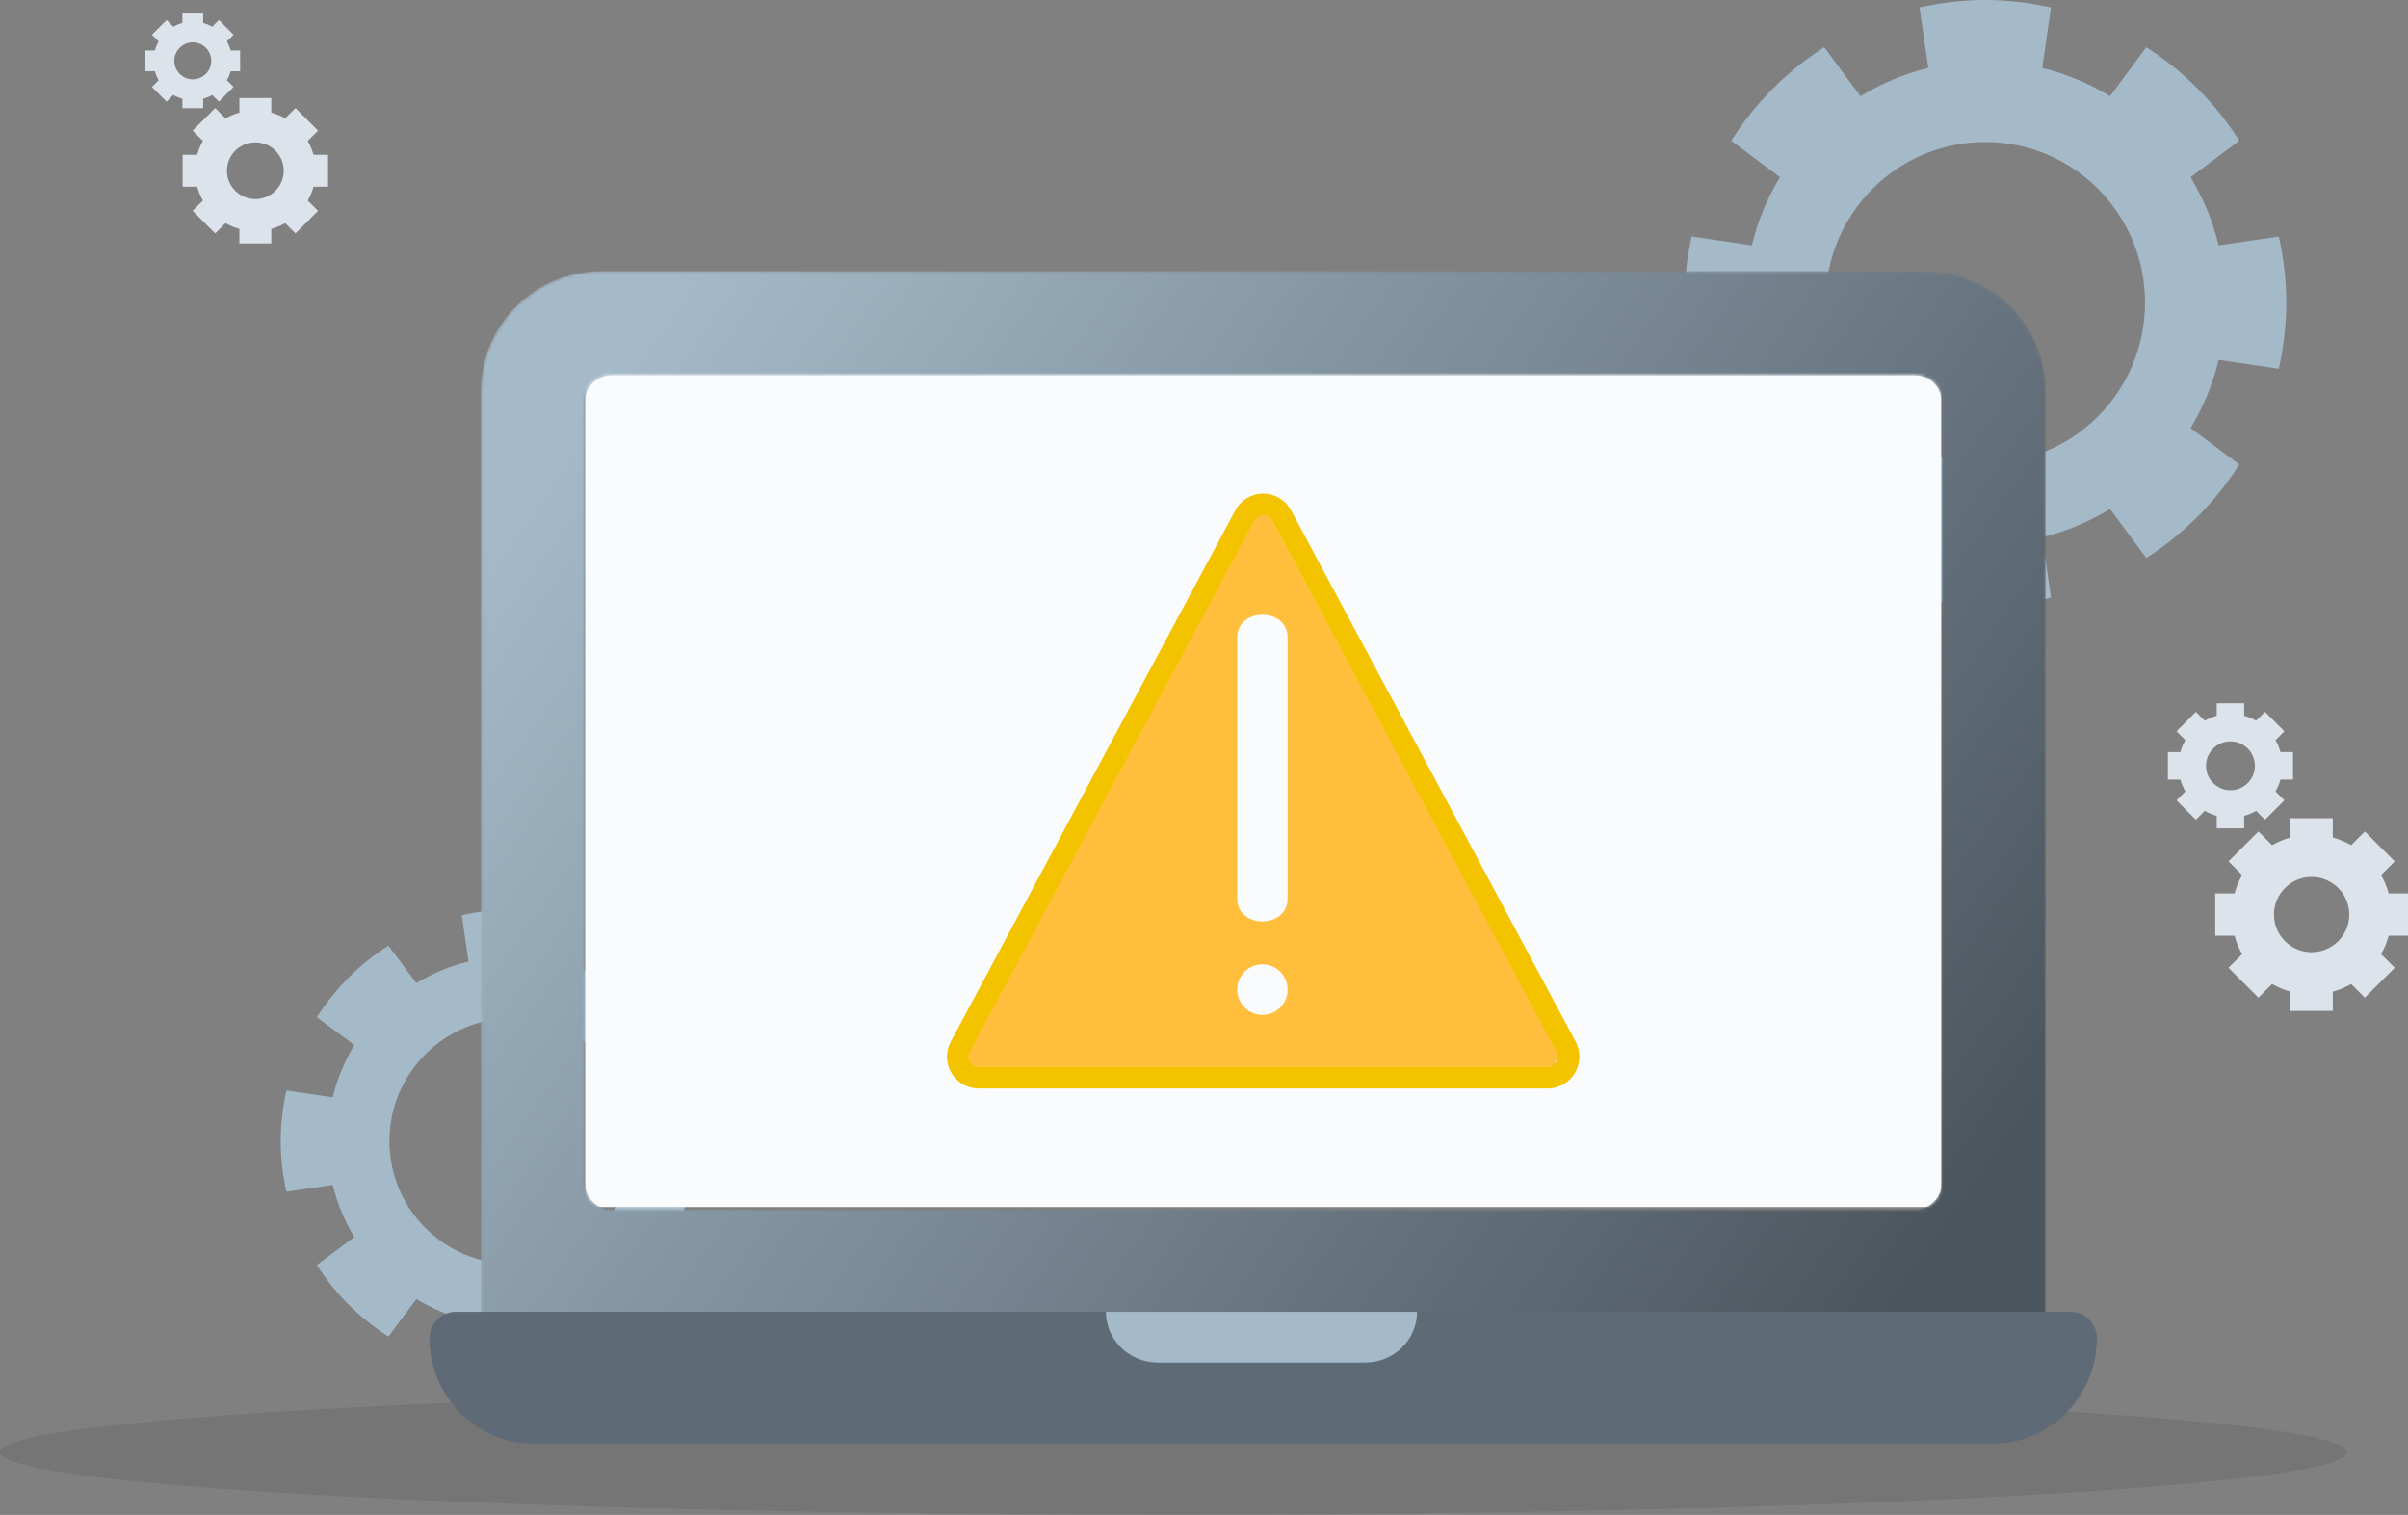 <?xml version="1.0" encoding="UTF-8"?>
<svg width="720px" height="453px" viewBox="0 0 720 453" version="1.1" xmlns="http://www.w3.org/2000/svg" xmlns:xlink="http://www.w3.org/1999/xlink">
    <rect x="0" y="0" width="720" height="453" fill="#808080" stroke="none"/>
    <title>Group 28</title>
    <defs>
        <path d="M31.365,272.973 L31.365,39.159 C31.365,34.855 34.856,31.365 39.163,31.365 L429.112,31.365 C433.419,31.365 436.914,34.855 436.914,39.159 L436.914,272.973 C436.914,277.277 433.419,280.765 429.112,280.765 L39.163,280.765 C34.856,280.765 31.365,277.277 31.365,272.973 Z M432.168,0.19 L36.093,0.19 C16.281,0.19 0.167,16.258 0.167,36.008 L0.167,319.734 C0.167,324.043 3.657,327.531 7.964,327.531 L460.31,327.531 C464.622,327.531 468.107,324.043 468.107,319.734 L468.107,36.008 C468.107,16.258 451.984,0.19 432.168,0.19 L432.168,0.19 Z" id="path-1"></path>
        <linearGradient x1="0%" y1="25.532%" x2="100%" y2="74.468%" id="linearGradient-3">
            <stop stop-color="#A5BAC9" offset="0%"></stop>
            <stop stop-color="#4B555E" offset="100%"></stop>
        </linearGradient>
    </defs>
    <g id="404" stroke="none" stroke-width="1" fill="none" fill-rule="evenodd">
        <g id="WS_500" transform="translate(-56, -241)">
            <g id="Group-28" transform="translate(56, 241)">
                <path d="M350.899,452.932 C157.104,452.932 0,444.558 0,434.231 C0,423.9 157.104,415.525 350.899,415.525 C544.694,415.525 701.798,423.9 701.798,434.231 C701.798,444.558 544.694,452.932 350.899,452.932" id="Fill-244" fill-opacity="0.11" fill="#1E2226"></path>
                <path d="M153.2,377.975 C132.899,377.975 116.434,361.518 116.434,341.216 C116.434,320.914 132.899,304.457 153.2,304.457 C173.506,304.457 189.966,320.914 189.966,341.216 C189.966,361.518 173.506,377.975 153.2,377.975 Z M200.444,312.512 L211.656,304.164 C206.183,295.55 198.875,288.247 190.259,282.775 L181.91,293.981 C177.135,291.069 171.892,288.869 166.306,287.513 L168.335,273.67 C163.457,272.584 158.407,271.962 153.2,271.962 C147.997,271.962 142.943,272.584 138.07,273.67 L140.094,287.513 C134.508,288.869 129.269,291.069 124.49,293.981 L116.141,282.775 C107.53,288.247 100.222,295.55 94.748,304.164 L105.956,312.512 C103.048,317.29 100.844,322.527 99.487,328.112 L85.641,326.088 C84.555,330.961 83.933,336.014 83.933,341.216 C83.933,346.422 84.555,351.47 85.641,356.348 L99.487,354.319 C100.844,359.904 103.048,365.146 105.956,369.92 L94.748,378.268 C100.222,386.882 107.53,394.189 116.141,399.661 L124.49,388.45 C129.269,391.362 134.508,393.562 140.094,394.919 L138.07,408.762 C142.943,409.852 147.997,410.47 153.2,410.47 C158.407,410.47 163.457,409.852 168.335,408.762 L166.306,394.919 C171.892,393.562 177.135,391.362 181.91,388.45 L190.259,399.661 C198.875,394.189 206.183,386.882 211.656,378.268 L200.444,369.92 C203.356,365.146 205.556,359.904 206.913,354.319 L220.763,356.348 C221.85,351.47 222.472,346.422 222.472,341.216 C222.472,336.014 221.85,330.961 220.763,326.088 L206.913,328.112 C205.556,322.527 203.356,317.29 200.444,312.512 L200.444,312.512 Z" id="Fill-251" fill="#A5BAC9"></path>
                <path d="M593.596,138.512 C567.214,138.512 545.826,117.01 545.826,90.486 C545.826,63.961 567.214,42.459 593.596,42.459 C619.977,42.459 641.365,63.961 641.365,90.486 C641.365,117.01 619.977,138.512 593.596,138.512 Z M654.978,52.981 L669.546,42.075 C662.433,30.822 652.94,21.278 641.747,14.128 L630.9,28.77 C624.692,24.968 617.88,22.094 610.624,20.319 L613.256,2.232 C606.921,0.811 600.357,0 593.596,0 C586.834,0 580.27,0.811 573.935,2.232 L576.567,20.319 C569.311,22.094 562.499,24.968 556.291,28.77 L545.444,14.128 C534.251,21.277 524.758,30.822 517.645,42.076 L532.213,52.981 C528.429,59.222 525.568,66.069 523.804,73.365 L505.813,70.719 C504.401,77.089 503.596,83.688 503.596,90.485 C503.596,97.284 504.401,103.883 505.813,110.253 L523.804,107.606 C525.568,114.902 528.429,121.749 532.213,127.99 L517.645,138.894 C524.758,150.149 534.251,159.694 545.444,166.844 L556.291,152.201 C562.499,156.003 569.311,158.878 576.567,160.653 L573.935,178.739 C580.27,180.161 586.834,180.971 593.596,180.971 C600.357,180.971 606.921,180.16 613.256,178.739 L610.624,160.653 C617.88,158.878 624.692,156.003 630.9,152.201 L641.747,166.844 C652.94,159.694 662.433,150.149 669.546,138.894 L654.978,127.99 C658.762,121.749 661.619,114.902 663.387,107.606 L681.378,110.253 C682.79,103.883 683.596,97.284 683.596,90.485 C683.596,83.688 682.79,77.088 681.378,70.718 L663.387,73.365 C661.619,66.069 658.762,59.222 654.978,52.981 L654.978,52.981 Z" id="Fill-252" fill="#A5BAC9"></path>
                <polygon id="Fill-253" fill="#FAFBFD" points="174.944 360.93 580.449 360.93 580.449 111.211 174.944 111.211"></polygon>
                <g id="Group-256" transform="translate(143.596, 80.881)">
                    <mask id="mask-2" fill="white">
                        <use xlink:href="#path-1"></use>
                    </mask>
                    <g id="Clip-255"></g>
                    <path d="M31.365,272.973 L31.365,39.159 C31.365,34.855 34.856,31.365 39.163,31.365 L429.112,31.365 C433.419,31.365 436.914,34.855 436.914,39.159 L436.914,272.973 C436.914,277.277 433.419,280.765 429.112,280.765 L39.163,280.765 C34.856,280.765 31.365,277.277 31.365,272.973 Z M432.168,0.19 L36.093,0.19 C16.281,0.19 0.167,16.258 0.167,36.008 L0.167,319.734 C0.167,324.043 3.657,327.531 7.964,327.531 L460.31,327.531 C464.622,327.531 468.107,324.043 468.107,319.734 L468.107,36.008 C468.107,16.258 451.984,0.19 432.168,0.19 L432.168,0.19 Z" id="Fill-254" fill="url(#linearGradient-3)" mask="url(#mask-2)"></path>
                </g>
                <path d="M619.178,392.272 L136.219,392.272 C131.913,392.272 128.427,395.794 128.427,400.15 C128.427,417.55 142.416,431.701 159.619,431.701 L595.774,431.701 C612.978,431.701 626.966,417.55 626.966,400.15 C626.966,395.794 623.48,392.272 619.178,392.272" id="Fill-257" fill="#5E6A75"></path>
                <path d="M346.181,407.437 L408.205,407.437 C416.764,407.437 423.708,400.647 423.708,392.272 L330.674,392.272 C330.674,400.647 337.618,407.437 346.181,407.437" id="Fill-258" fill="#A5BAC9"></path>
                <path d="M81.122,72.793 L71.579,72.793 L71.579,68.443 C70.114,68.041 68.721,67.458 67.432,66.72 L64.348,69.8 L57.601,63.053 L60.68,59.972 C59.943,58.681 59.36,57.292 58.957,55.826 L54.607,55.826 L54.607,46.285 L58.957,46.285 C59.36,44.819 59.943,43.431 60.68,42.139 L57.601,39.06 L64.348,32.312 L67.432,35.393 C68.721,34.654 70.114,34.072 71.579,33.67 L71.579,29.319 L81.122,29.319 L81.122,33.67 C82.587,34.072 83.975,34.654 85.269,35.393 L88.349,32.312 L95.096,39.06 L92.016,42.139 C92.753,43.431 93.337,44.819 93.739,46.285 L98.09,46.285 L98.09,55.826 L93.739,55.826 C93.337,57.292 92.753,58.681 92.016,59.972 L95.096,63.053 L88.349,69.8 L85.269,66.72 C83.975,67.458 82.587,68.041 81.122,68.443 L81.122,72.793 M76.351,42.566 C71.665,42.566 67.857,46.374 67.857,51.056 C67.857,55.738 71.665,59.546 76.351,59.546 C81.031,59.546 84.839,55.738 84.839,51.056 C84.839,46.374 81.031,42.566 76.351,42.566" id="Fill-274" fill="#DCE3EB"></path>
                <path d="M60.747,32.352 L54.534,32.352 L54.534,29.52 C53.58,29.257 52.675,28.879 51.833,28.397 L49.83,30.403 L45.432,26.01 L47.44,24.005 C46.963,23.163 46.58,22.259 46.319,21.306 L43.483,21.306 L43.483,15.091 L46.319,15.091 C46.58,14.138 46.963,13.232 47.44,12.391 L45.432,10.386 L49.83,5.993 L51.833,7.998 C52.675,7.518 53.58,7.139 54.534,6.876 L54.534,4.044 L60.747,4.044 L60.747,6.876 C61.701,7.139 62.606,7.518 63.447,7.998 L65.451,5.993 L69.844,10.386 L67.841,12.392 C68.323,13.232 68.701,14.138 68.962,15.091 L71.798,15.091 L71.798,21.306 L68.962,21.306 C68.701,22.259 68.323,23.163 67.841,24.005 L69.844,26.01 L65.451,30.403 L63.447,28.397 C62.606,28.879 61.701,29.257 60.747,29.52 L60.747,32.352 M57.64,12.67 C54.593,12.67 52.113,15.15 52.113,18.198 C52.113,21.247 54.593,23.726 57.64,23.726 C60.688,23.726 63.168,21.247 63.168,18.198 C63.168,15.15 60.688,12.67 57.64,12.67" id="Fill-275" fill="#DCE3EB"></path>
                <path d="M697.505,302.292 L684.854,302.292 L684.854,296.527 C682.913,295.993 681.071,295.224 679.36,294.242 L675.273,298.328 L666.329,289.382 L670.412,285.3 C669.434,283.59 668.66,281.743 668.126,279.802 L662.36,279.802 L662.36,267.154 L668.126,267.154 C668.66,265.213 669.434,263.371 670.412,261.661 L666.329,257.579 L675.273,248.633 L679.36,252.715 C681.071,251.737 682.913,250.968 684.854,250.434 L684.854,244.664 L697.505,244.664 L697.505,250.434 C699.447,250.968 701.289,251.737 703.004,252.715 L707.087,248.633 L716.031,257.579 L711.948,261.661 C712.926,263.371 713.7,265.213 714.234,267.154 L720,267.154 L720,279.802 L714.234,279.802 C713.7,281.743 712.926,283.59 711.948,285.3 L716.031,289.382 L707.087,298.328 L703.004,294.242 C701.289,295.224 699.447,295.993 697.505,296.527 L697.505,302.292 M691.182,262.226 C684.972,262.226 679.921,267.272 679.921,273.48 C679.921,279.684 684.972,284.734 691.182,284.734 C697.387,284.734 702.439,279.684 702.439,273.48 C702.439,267.272 697.387,262.226 691.182,262.226" id="Fill-276" fill="#DCE3EB"></path>
                <path d="M671.016,247.697 L662.805,247.697 L662.805,243.956 C661.543,243.606 660.343,243.108 659.234,242.47 L656.584,245.12 L650.776,239.317 L653.426,236.668 C652.793,235.554 652.29,234.359 651.944,233.102 L648.202,233.102 L648.202,224.887 L651.944,224.887 C652.29,223.628 652.793,222.432 653.426,221.32 L650.776,218.67 L656.584,212.865 L659.234,215.515 C660.343,214.88 661.543,214.38 662.805,214.032 L662.805,210.29 L671.016,210.29 L671.016,214.032 C672.273,214.38 673.472,214.88 674.582,215.515 L677.232,212.865 L683.04,218.67 L680.39,221.321 C681.023,222.432 681.526,223.628 681.872,224.887 L685.618,224.887 L685.618,233.102 L681.872,233.102 C681.526,234.359 681.023,235.554 680.39,236.668 L683.04,239.317 L677.232,245.12 L674.582,242.47 C673.472,243.108 672.273,243.606 671.016,243.956 L671.016,247.697 M666.91,221.688 C662.881,221.688 659.602,224.965 659.602,228.994 C659.602,233.021 662.881,236.299 666.91,236.299 C670.939,236.299 674.218,233.021 674.218,228.994 C674.218,224.965 670.939,221.688 666.91,221.688" id="Fill-277" fill="#DCE3EB"></path>
                <g id="Group-27" transform="translate(283.146, 147.607)">
                    <path d="M181.806,169.97 C182.074,169.518 183.518,168.328 182.773,166.943 L97.238,8.033 C96.457,6.581 95.093,6.425 94.544,6.425 C93.994,6.425 92.181,6.581 91.399,8.033 L6.314,166.943 C5.569,168.328 6.116,169.518 6.381,169.97 C6.649,170.417 7.443,171.459 9.008,171.459 L180.08,171.459 C181.645,171.459 182.438,170.417 182.706,169.97 L181.806,169.97 Z" id="Path" fill="#FFBF3C"></path>
                    <path d="M6.857,169.936 C6.592,169.483 6.046,168.291 6.79,166.902 L91.857,8.061 C92.638,6.605 94.001,6.448 94.55,6.448 C95.099,6.448 96.463,6.605 97.244,8.061 L182.311,166.902 C183.055,168.291 182.512,169.483 182.243,169.936 C181.975,170.384 181.182,171.429 179.617,171.429 L9.483,171.429 C7.919,171.429 7.126,170.384 6.857,169.936 Z M187.749,173.24 C189.476,170.338 189.552,166.826 187.96,163.847 L102.89,5.011 C101.236,1.919 98.043,1.43673115e-14 94.55,1.43673115e-14 C91.061,1.43673115e-14 87.864,1.919 86.211,5.011 L1.144,163.847 C-0.451,166.826 -0.375,170.338 1.352,173.24 C3.078,176.14 6.119,177.877 9.483,177.877 L179.617,177.877 C182.982,177.877 186.023,176.14 187.749,173.24 L187.749,173.24 Z" id="Fill-59" fill="#F3C300"></path>
                    <path d="M101.859,121.081 C101.859,95.064 101.859,69.054 101.859,43.043 C101.859,33.952 86.786,33.932 86.786,43.043 C86.786,69.054 86.786,95.064 86.786,121.081 C86.786,130.179 101.859,130.185 101.859,121.081" id="Fill-60" fill="#FAFBFD"></path>
                    <path d="M94.322,155.872 C98.488,155.872 101.859,152.487 101.859,148.311 C101.859,144.128 98.488,140.743 94.322,140.743 C90.163,140.743 86.786,144.128 86.786,148.311 C86.786,152.487 90.163,155.872 94.322,155.872" id="Fill-61" fill="#FAFBFD"></path>
                </g>
            </g>
        </g>
    </g>
</svg>
